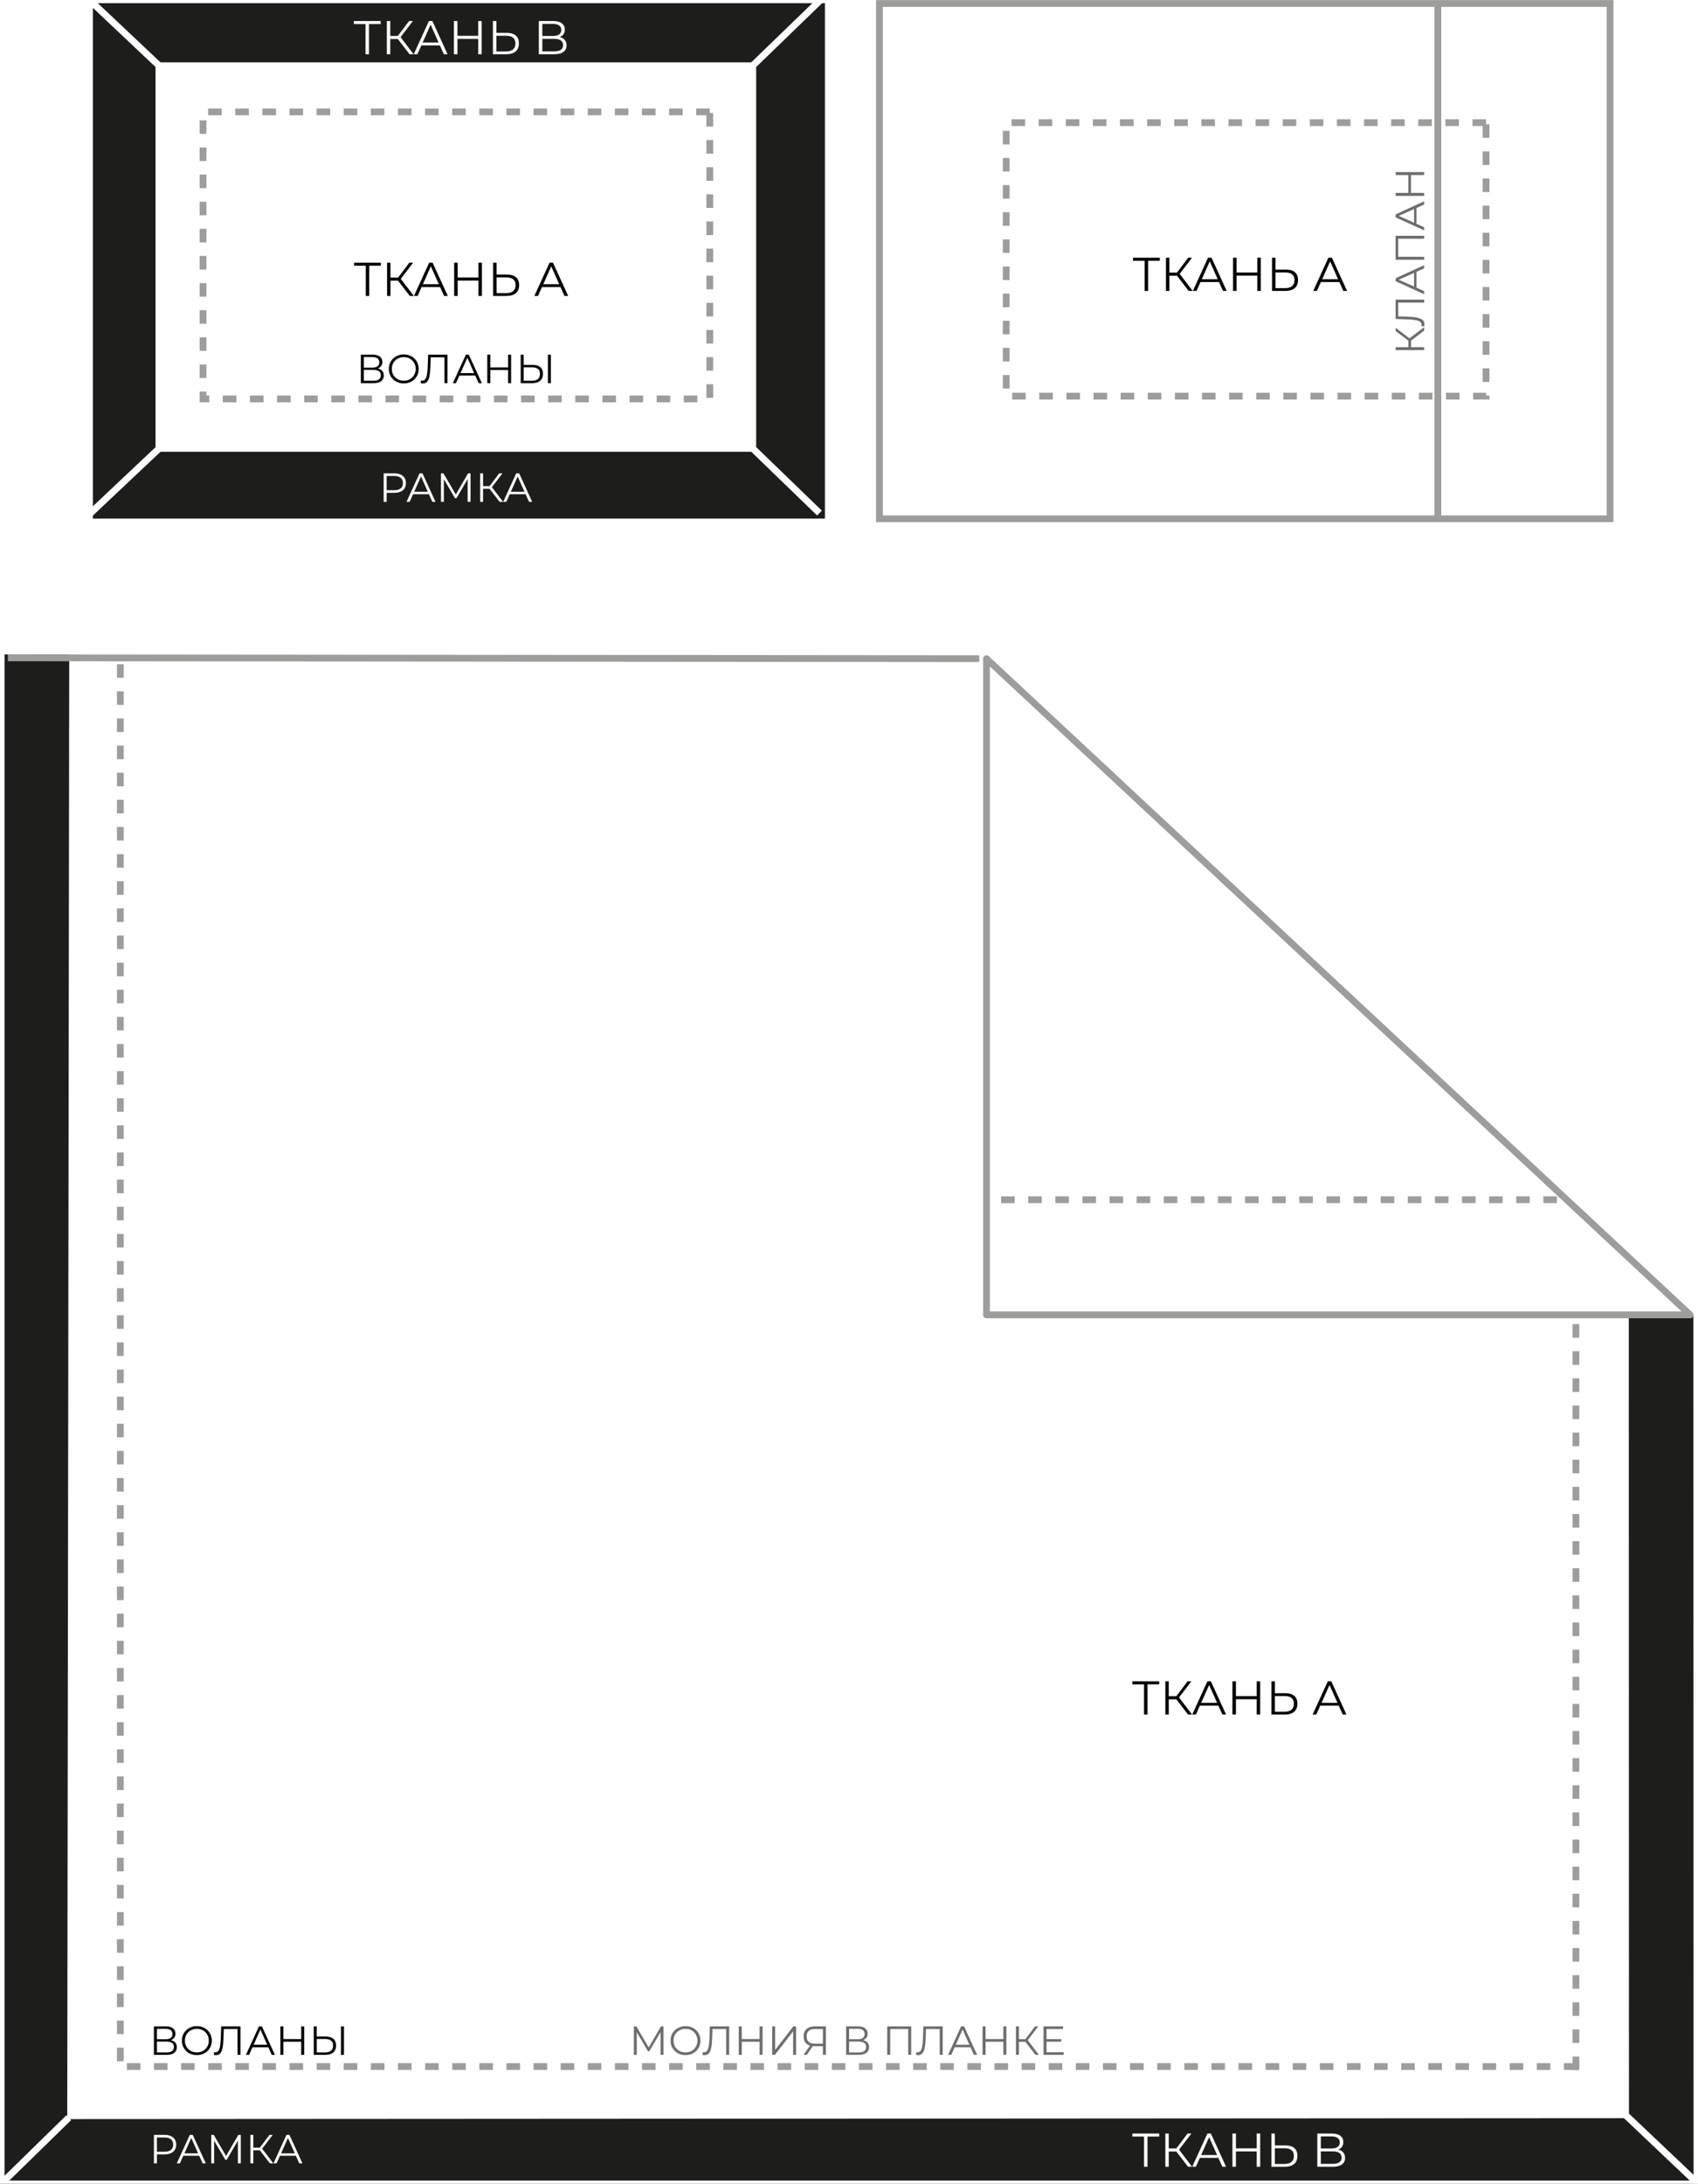 <?xml version="1.0" encoding="UTF-8"?> <svg xmlns="http://www.w3.org/2000/svg" width="501" height="644" viewBox="0 0 501 644" fill="none"><rect x="0" y="0" width="501" height="644" fill="#333333" stroke="none"/> <g clip-path="url(#clip0_2_481)"> <rect width="501" height="644" fill="white"></rect> <path d="M112.046 10.373H108.602V19.277H107.58V10.373H104.136V9.477H112.046V10.373ZM117.113 14.783H114.873V19.277H113.865V9.477H114.873V13.873H117.113L120.431 9.477H121.551L117.911 14.237L121.761 19.277H120.571L117.113 14.783ZM129.516 16.659H124.056L122.88 19.277H121.802L126.282 9.477H127.304L131.784 19.277H130.692L129.516 16.659ZM129.138 15.819L126.786 10.555L124.434 15.819H129.138ZM141.852 9.477V19.277H140.83V14.755H134.698V19.277H133.662V9.477H134.698V13.845H140.83V9.477H141.852ZM149.262 12.977C150.419 12.977 151.301 13.239 151.908 13.761C152.524 14.284 152.832 15.049 152.832 16.057C152.832 17.112 152.505 17.915 151.852 18.465C151.208 19.007 150.274 19.277 149.052 19.277H145.16V9.477H146.182V12.977H149.262ZM149.024 18.451C149.929 18.451 150.615 18.251 151.082 17.849C151.558 17.448 151.796 16.855 151.796 16.071C151.796 14.569 150.872 13.817 149.024 13.817H146.182V18.451H149.024ZM164.881 14.223C165.525 14.363 166.02 14.643 166.365 15.063C166.72 15.474 166.897 16.006 166.897 16.659C166.897 17.499 166.585 18.148 165.959 18.605C165.343 19.053 164.429 19.277 163.215 19.277H158.707V9.477H162.935C164.027 9.477 164.872 9.697 165.469 10.135C166.076 10.574 166.379 11.195 166.379 11.997C166.379 12.539 166.244 13.001 165.973 13.383C165.712 13.757 165.348 14.037 164.881 14.223ZM159.743 10.331V13.887H162.865C163.659 13.887 164.27 13.738 164.699 13.439C165.129 13.131 165.343 12.688 165.343 12.109C165.343 11.531 165.129 11.092 164.699 10.793C164.27 10.485 163.659 10.331 162.865 10.331H159.743ZM163.201 18.423C164.079 18.423 164.741 18.274 165.189 17.975C165.637 17.677 165.861 17.21 165.861 16.575C165.861 15.353 164.975 14.741 163.201 14.741H159.743V18.423H163.201Z" fill="white"></path> <rect x="3.778" y="194" width="288.889" height="447.355" fill="white"></rect> <rect x="3.777" y="387.236" width="494.445" height="254.119" fill="white"></rect> <path d="M464.986 390.498V610.838" stroke="#9D9D9C" stroke-width="2" stroke-miterlimit="10" stroke-dasharray="4 4"></path> <path d="M465.432 609.445H35.511" stroke="#9D9D9C" stroke-width="2" stroke-miterlimit="10" stroke-dasharray="4 4"></path> <path d="M35.511 607.89V194.243" stroke="#9D9D9C" stroke-width="2" stroke-miterlimit="10" stroke-dasharray="4 4"></path> <path d="M481.578 388.781L481.633 625.677L18.84 625.95L19.423 194H2.334V642.07H498.694L498.639 388.781H481.578Z" fill="#1D1D1B"></path> <path d="M481.578 388.781L481.633 625.677L18.84 625.95L19.423 194H2.334V642.07H498.694L498.639 388.781H481.578Z" stroke="#1D1D1B" stroke-width="2" stroke-miterlimit="10"></path> <path d="M291.066 387.774H498.691L291.066 194.248V387.774Z" fill="white" stroke="#9D9D9C" stroke-width="2" stroke-linecap="round" stroke-linejoin="round"></path> <path d="M1 643.379L20.284 624.532" stroke="white" stroke-width="2" stroke-miterlimit="10"></path> <path d="M459.373 353.812H291.066" stroke="#9D9D9C" stroke-width="2" stroke-miterlimit="10" stroke-dasharray="4 4"></path> <path d="M501 644L479.438 623.57" stroke="white" stroke-width="2" stroke-miterlimit="10"></path> <path d="M2.334 194L288.93 194.246" stroke="#9D9D9C" stroke-width="2" stroke-miterlimit="10"></path> <path d="M342.017 329.219H338.573V338.123H337.551V329.219H334.107V328.323H342.017V329.219ZM347.084 333.629H344.844V338.123H343.836V328.323H344.844V332.719H347.084L350.402 328.323H351.522L347.882 333.083L351.732 338.123H350.542L347.084 333.629ZM359.487 335.505H354.027L352.851 338.123H351.773L356.253 328.323H357.275L361.755 338.123H360.663L359.487 335.505ZM359.109 334.665L356.757 329.401L354.405 334.665H359.109ZM371.822 328.323V338.123H370.8V333.601H364.668V338.123H363.632V328.323H364.668V332.691H370.8V328.323H371.822ZM379.233 331.823C380.39 331.823 381.272 332.084 381.879 332.607C382.495 333.13 382.803 333.895 382.803 334.903C382.803 335.958 382.476 336.76 381.823 337.311C381.179 337.852 380.245 338.123 379.023 338.123H375.131V328.323H376.153V331.823H379.233ZM378.995 337.297C379.9 337.297 380.586 337.096 381.053 336.695C381.529 336.294 381.767 335.701 381.767 334.917C381.767 333.414 380.843 332.663 378.995 332.663H376.153V337.297H378.995ZM394.852 333.069C395.496 333.209 395.991 333.489 396.336 333.909C396.691 334.32 396.868 334.852 396.868 335.505C396.868 336.345 396.555 336.994 395.93 337.451C395.314 337.899 394.399 338.123 393.186 338.123H388.678V328.323H392.906C393.998 328.323 394.843 328.542 395.44 328.981C396.047 329.42 396.35 330.04 396.35 330.843C396.35 331.384 396.215 331.846 395.944 332.229C395.683 332.602 395.319 332.882 394.852 333.069ZM389.714 329.177V332.733H392.836C393.629 332.733 394.241 332.584 394.67 332.285C395.099 331.977 395.314 331.534 395.314 330.955C395.314 330.376 395.099 329.938 394.67 329.639C394.241 329.331 393.629 329.177 392.836 329.177H389.714ZM393.172 337.269C394.049 337.269 394.712 337.12 395.16 336.821C395.608 336.522 395.832 336.056 395.832 335.421C395.832 334.198 394.945 333.587 393.172 333.587H389.714V337.269H393.172Z" fill="white"></path> <path d="M342.017 496.737H338.573V505.641H337.551V496.737H334.107V495.841H342.017V496.737ZM347.084 501.147H344.844V505.641H343.836V495.841H344.844V500.237H347.084L350.402 495.841H351.522L347.882 500.601L351.732 505.641H350.542L347.084 501.147ZM359.487 503.023H354.027L352.851 505.641H351.773L356.253 495.841H357.275L361.755 505.641H360.663L359.487 503.023ZM359.109 502.183L356.757 496.919L354.405 502.183H359.109ZM371.822 495.841V505.641H370.8V501.119H364.668V505.641H363.632V495.841H364.668V500.209H370.8V495.841H371.822ZM379.233 499.341C380.39 499.341 381.272 499.602 381.879 500.125C382.495 500.647 382.803 501.413 382.803 502.421C382.803 503.475 382.476 504.278 381.823 504.829C381.179 505.37 380.245 505.641 379.023 505.641H375.131V495.841H376.153V499.341H379.233ZM378.995 504.815C379.9 504.815 380.586 504.614 381.053 504.213C381.529 503.811 381.767 503.219 381.767 502.435C381.767 500.932 380.843 500.181 378.995 500.181H376.153V504.815H378.995ZM395.006 503.023H389.546L388.37 505.641H387.292L391.772 495.841H392.794L397.274 505.641H396.182L395.006 503.023ZM394.628 502.183L392.276 496.919L389.924 502.183H394.628Z" fill="black"></path> <path d="M342.017 630.096H338.573V639H337.551V630.096H334.107V629.2H342.017V630.096ZM347.084 634.506H344.844V639H343.836V629.2H344.844V633.596H347.084L350.402 629.2H351.522L347.882 633.96L351.732 639H350.542L347.084 634.506ZM359.487 636.382H354.027L352.851 639H351.773L356.253 629.2H357.275L361.755 639H360.663L359.487 636.382ZM359.109 635.542L356.757 630.278L354.405 635.542H359.109ZM371.822 629.2V639H370.8V634.478H364.668V639H363.632V629.2H364.668V633.568H370.8V629.2H371.822ZM379.233 632.7C380.39 632.7 381.272 632.961 381.879 633.484C382.495 634.007 382.803 634.772 382.803 635.78C382.803 636.835 382.476 637.637 381.823 638.188C381.179 638.729 380.245 639 379.023 639H375.131V629.2H376.153V632.7H379.233ZM378.995 638.174C379.9 638.174 380.586 637.973 381.053 637.572C381.529 637.171 381.767 636.578 381.767 635.794C381.767 634.291 380.843 633.54 378.995 633.54H376.153V638.174H378.995ZM394.852 633.946C395.496 634.086 395.991 634.366 396.336 634.786C396.691 635.197 396.868 635.729 396.868 636.382C396.868 637.222 396.555 637.871 395.93 638.328C395.314 638.776 394.399 639 393.186 639H388.678V629.2H392.906C393.998 629.2 394.843 629.419 395.44 629.858C396.047 630.297 396.35 630.917 396.35 631.72C396.35 632.261 396.215 632.723 395.944 633.106C395.683 633.479 395.319 633.759 394.852 633.946ZM389.714 630.054V633.61H392.836C393.629 633.61 394.241 633.461 394.67 633.162C395.099 632.854 395.314 632.411 395.314 631.832C395.314 631.253 395.099 630.815 394.67 630.516C394.241 630.208 393.629 630.054 392.836 630.054H389.714ZM393.172 638.146C394.049 638.146 394.712 637.997 395.16 637.698C395.608 637.399 395.832 636.933 395.832 636.298C395.832 635.075 394.945 634.464 393.172 634.464H389.714V638.146H393.172Z" fill="white"></path> <path d="M195.751 597.6V606H194.899V599.28L191.599 604.932H191.179L187.879 599.316V606H187.027V597.6H187.759L191.407 603.828L195.019 597.6H195.751ZM202.266 606.072C201.434 606.072 200.678 605.888 199.998 605.52C199.326 605.144 198.798 604.632 198.414 603.984C198.038 603.336 197.85 602.608 197.85 601.8C197.85 600.992 198.038 600.264 198.414 599.616C198.798 598.968 199.326 598.46 199.998 598.092C200.678 597.716 201.434 597.528 202.266 597.528C203.098 597.528 203.846 597.712 204.51 598.08C205.182 598.448 205.71 598.96 206.094 599.616C206.478 600.264 206.67 600.992 206.67 601.8C206.67 602.608 206.478 603.34 206.094 603.996C205.71 604.644 205.182 605.152 204.51 605.52C203.846 605.888 203.098 606.072 202.266 606.072ZM202.266 605.28C202.93 605.28 203.53 605.132 204.066 604.836C204.602 604.532 205.022 604.116 205.326 603.588C205.63 603.052 205.782 602.456 205.782 601.8C205.782 601.144 205.63 600.552 205.326 600.024C205.022 599.488 204.602 599.072 204.066 598.776C203.53 598.472 202.93 598.32 202.266 598.32C201.602 598.32 200.998 598.472 200.454 598.776C199.918 599.072 199.494 599.488 199.182 600.024C198.878 600.552 198.726 601.144 198.726 601.8C198.726 602.456 198.878 603.052 199.182 603.588C199.494 604.116 199.918 604.532 200.454 604.836C200.998 605.132 201.602 605.28 202.266 605.28ZM215.143 597.6V606H214.267V598.368H210.211L210.115 601.176C210.075 602.336 209.979 603.272 209.827 603.984C209.683 604.688 209.459 605.216 209.155 605.568C208.851 605.912 208.447 606.084 207.943 606.084C207.727 606.084 207.503 606.056 207.271 606L207.343 605.208C207.479 605.24 207.611 605.256 207.739 605.256C208.091 605.256 208.375 605.116 208.591 604.836C208.815 604.556 208.983 604.124 209.095 603.54C209.207 602.948 209.283 602.168 209.323 601.2L209.443 597.6H215.143ZM224.997 597.6V606H224.121V602.124H218.865V606H217.977V597.6H218.865V601.344H224.121V597.6H224.997ZM227.832 597.6H228.708V604.56L234.084 597.6H234.888V606H234.012V599.052L228.636 606H227.832V597.6ZM243.675 597.6V606H242.799V603.456H240.291C240.179 603.456 240.019 603.448 239.811 603.432L238.047 606H237.099L239.007 603.276C238.391 603.092 237.919 602.768 237.591 602.304C237.263 601.832 237.099 601.256 237.099 600.576C237.099 599.632 237.395 598.9 237.987 598.38C238.587 597.86 239.395 597.6 240.411 597.6H243.675ZM237.987 600.552C237.987 601.24 238.187 601.772 238.587 602.148C238.995 602.516 239.587 602.7 240.363 602.7H242.799V598.368H240.447C239.663 598.368 239.055 598.556 238.623 598.932C238.199 599.3 237.987 599.84 237.987 600.552ZM254.632 601.668C255.216 601.788 255.66 602.024 255.964 602.376C256.268 602.72 256.42 603.172 256.42 603.732C256.42 604.46 256.16 605.02 255.64 605.412C255.128 605.804 254.372 606 253.372 606H249.652V597.6H253.144C254.04 597.6 254.74 597.784 255.244 598.152C255.748 598.52 256 599.052 256 599.748C256 600.22 255.88 600.62 255.64 600.948C255.4 601.268 255.064 601.508 254.632 601.668ZM250.528 601.404H253.096C253.744 601.404 254.24 601.272 254.584 601.008C254.936 600.744 255.112 600.36 255.112 599.856C255.112 599.352 254.936 598.968 254.584 598.704C254.24 598.44 253.744 598.308 253.096 598.308H250.528V601.404ZM253.372 605.292C254.82 605.292 255.544 604.752 255.544 603.672C255.544 602.616 254.82 602.088 253.372 602.088H250.528V605.292H253.372ZM268.849 597.6V606H267.973V598.368H262.657V606H261.781V597.6H268.849ZM278.143 597.6V606H277.267V598.368H273.211L273.115 601.176C273.075 602.336 272.979 603.272 272.827 603.984C272.683 604.688 272.459 605.216 272.155 605.568C271.851 605.912 271.447 606.084 270.943 606.084C270.727 606.084 270.503 606.056 270.271 606L270.343 605.208C270.479 605.24 270.611 605.256 270.739 605.256C271.091 605.256 271.375 605.116 271.591 604.836C271.815 604.556 271.983 604.124 272.095 603.54C272.207 602.948 272.283 602.168 272.323 601.2L272.443 597.6H278.143ZM286.353 603.756H281.673L280.665 606H279.741L283.581 597.6H284.457L288.297 606H287.361L286.353 603.756ZM286.029 603.036L284.013 598.524L281.997 603.036H286.029ZM296.926 597.6V606H296.05V602.124H290.794V606H289.906V597.6H290.794V601.344H296.05V597.6H296.926ZM302.546 602.148H300.626V606H299.762V597.6H300.626V601.368H302.546L305.39 597.6H306.35L303.23 601.68L306.53 606H305.51L302.546 602.148ZM313.835 605.232V606H307.895V597.6H313.655V598.368H308.783V601.356H313.127V602.112H308.783V605.232H313.835Z" fill="#6D6D6D"></path> <path d="M50.396 601.668C50.98 601.788 51.424 602.024 51.728 602.376C52.032 602.72 52.184 603.172 52.184 603.732C52.184 604.46 51.924 605.02 51.404 605.412C50.892 605.804 50.136 606 49.136 606H45.416V597.6H48.908C49.804 597.6 50.504 597.784 51.008 598.152C51.512 598.52 51.764 599.052 51.764 599.748C51.764 600.22 51.644 600.62 51.404 600.948C51.164 601.268 50.828 601.508 50.396 601.668ZM46.292 601.404H48.86C49.508 601.404 50.004 601.272 50.348 601.008C50.7 600.744 50.876 600.36 50.876 599.856C50.876 599.352 50.7 598.968 50.348 598.704C50.004 598.44 49.508 598.308 48.86 598.308H46.292V601.404ZM49.136 605.292C50.584 605.292 51.308 604.752 51.308 603.672C51.308 602.616 50.584 602.088 49.136 602.088H46.292V605.292H49.136ZM58.088 606.072C57.256 606.072 56.5 605.888 55.82 605.52C55.148 605.144 54.62 604.632 54.236 603.984C53.86 603.336 53.672 602.608 53.672 601.8C53.672 600.992 53.86 600.264 54.236 599.616C54.62 598.968 55.148 598.46 55.82 598.092C56.5 597.716 57.256 597.528 58.088 597.528C58.92 597.528 59.668 597.712 60.332 598.08C61.004 598.448 61.532 598.96 61.916 599.616C62.3 600.264 62.492 600.992 62.492 601.8C62.492 602.608 62.3 603.34 61.916 603.996C61.532 604.644 61.004 605.152 60.332 605.52C59.668 605.888 58.92 606.072 58.088 606.072ZM58.088 605.28C58.752 605.28 59.352 605.132 59.888 604.836C60.424 604.532 60.844 604.116 61.148 603.588C61.452 603.052 61.604 602.456 61.604 601.8C61.604 601.144 61.452 600.552 61.148 600.024C60.844 599.488 60.424 599.072 59.888 598.776C59.352 598.472 58.752 598.32 58.088 598.32C57.424 598.32 56.82 598.472 56.276 598.776C55.74 599.072 55.316 599.488 55.004 600.024C54.7 600.552 54.548 601.144 54.548 601.8C54.548 602.456 54.7 603.052 55.004 603.588C55.316 604.116 55.74 604.532 56.276 604.836C56.82 605.132 57.424 605.28 58.088 605.28ZM70.965 597.6V606H70.089V598.368H66.033L65.937 601.176C65.897 602.336 65.801 603.272 65.649 603.984C65.505 604.688 65.281 605.216 64.977 605.568C64.673 605.912 64.269 606.084 63.765 606.084C63.549 606.084 63.325 606.056 63.093 606L63.165 605.208C63.301 605.24 63.433 605.256 63.561 605.256C63.913 605.256 64.197 605.116 64.413 604.836C64.637 604.556 64.805 604.124 64.917 603.54C65.029 602.948 65.105 602.168 65.145 601.2L65.265 597.6H70.965ZM79.175 603.756H74.495L73.487 606H72.563L76.403 597.6H77.279L81.119 606H80.183L79.175 603.756ZM78.851 603.036L76.835 598.524L74.819 603.036H78.851ZM89.749 597.6V606H88.873V602.124H83.617V606H82.728V597.6H83.617V601.344H88.873V597.6H89.749ZM96.1 600.6C97.092 600.6 97.848 600.824 98.368 601.272C98.896 601.72 99.16 602.376 99.16 603.24C99.16 604.144 98.88 604.832 98.32 605.304C97.768 605.768 96.968 606 95.92 606H92.584V597.6H93.46V600.6H96.1ZM95.896 605.292C96.672 605.292 97.26 605.12 97.66 604.776C98.068 604.432 98.272 603.924 98.272 603.252C98.272 601.964 97.48 601.32 95.896 601.32H93.46V605.292H95.896ZM100.612 597.6H101.488V606H100.612V597.6Z" fill="black"></path> <path d="M48.56 629.6C49.632 629.6 50.472 629.856 51.08 630.368C51.688 630.88 51.992 631.584 51.992 632.48C51.992 633.376 51.688 634.08 51.08 634.592C50.472 635.096 49.632 635.348 48.56 635.348H46.304V638H45.416V629.6H48.56ZM48.536 634.568C49.368 634.568 50.004 634.388 50.444 634.028C50.884 633.66 51.104 633.144 51.104 632.48C51.104 631.8 50.884 631.28 50.444 630.92C50.004 630.552 49.368 630.368 48.536 630.368H46.304V634.568H48.536ZM58.773 635.756H54.093L53.084 638H52.16L56.001 629.6H56.877L60.717 638H59.781L58.773 635.756ZM58.449 635.036L56.432 630.524L54.416 635.036H58.449ZM71.05 629.6V638H70.198V631.28L66.898 636.932H66.478L63.178 631.316V638H62.326V629.6H63.058L66.706 635.828L70.318 629.6H71.05ZM76.665 634.148H74.745V638H73.881V629.6H74.745V633.368H76.665L79.509 629.6H80.469L77.349 633.68L80.649 638H79.629L76.665 634.148ZM87.296 635.756H82.616L81.608 638H80.684L84.524 629.6H85.4L89.24 638H88.304L87.296 635.756ZM86.972 635.036L84.956 630.524L82.94 635.036H86.972Z" fill="white"></path> <path d="M243.402 0.938H27.402V152.938H243.402V0.938Z" fill="#1D1D1B"></path> <path d="M223.109 18.38H45.889V133.234H223.109V18.38Z" fill="white"></path> <path d="M209.42 33.001H59.903V117.643H209.42V33.001Z" stroke="#9D9D9C" stroke-width="2" stroke-miterlimit="10" stroke-dasharray="4 4"></path> <path d="M26 152.001L47.317 131.903" stroke="white" stroke-width="2" stroke-miterlimit="10"></path> <path d="M241.785 151.301L221.357 131.542" stroke="white" stroke-width="2" stroke-miterlimit="10"></path> <path d="M26.406 0L47.184 19.603" stroke="white" stroke-width="2" stroke-miterlimit="10"></path> <path d="M242.001 0.101L222.193 19.26" stroke="white" stroke-width="2" stroke-miterlimit="10"></path> <path d="M112.387 78.373H108.943V87.277H107.921V78.373H104.477V77.477H112.387V78.373ZM117.453 82.783H115.213V87.277H114.205V77.477H115.213V81.873H117.453L120.771 77.477H121.891L118.251 82.237L122.101 87.277H120.911L117.453 82.783ZM129.856 84.659H124.396L123.22 87.277H122.142L126.622 77.477H127.644L132.124 87.277H131.032L129.856 84.659ZM129.478 83.819L127.126 78.555L124.774 83.819H129.478ZM142.192 77.477V87.277H141.17V82.755H135.038V87.277H134.002V77.477H135.038V81.845H141.17V77.477H142.192ZM149.602 80.977C150.759 80.977 151.641 81.239 152.248 81.761C152.864 82.284 153.172 83.049 153.172 84.057C153.172 85.112 152.845 85.915 152.192 86.465C151.548 87.007 150.615 87.277 149.392 87.277H145.5V77.477H146.522V80.977H149.602ZM149.364 86.451C150.269 86.451 150.955 86.251 151.422 85.849C151.898 85.448 152.136 84.855 152.136 84.071C152.136 82.569 151.212 81.817 149.364 81.817H146.522V86.451H149.364ZM165.375 84.659H159.915L158.739 87.277H157.661L162.141 77.477H163.163L167.643 87.277H166.551L165.375 84.659ZM164.997 83.819L162.645 78.555L160.293 83.819H164.997Z" fill="black"></path> <path d="M112.318 7.096H108.874V16H107.852V7.096H104.408V6.2H112.318V7.096ZM117.385 11.506H115.145V16H114.137V6.2H115.145V10.596H117.385L120.703 6.2H121.823L118.183 10.96L122.033 16H120.843L117.385 11.506ZM129.788 13.382H124.328L123.152 16H122.074L126.554 6.2H127.576L132.056 16H130.964L129.788 13.382ZM129.41 12.542L127.058 7.278L124.706 12.542H129.41ZM142.123 6.2V16H141.101V11.478H134.969V16H133.933V6.2H134.969V10.568H141.101V6.2H142.123ZM149.534 9.7C150.691 9.7 151.573 9.961 152.18 10.484C152.796 11.007 153.104 11.772 153.104 12.78C153.104 13.835 152.777 14.637 152.124 15.188C151.48 15.729 150.546 16 149.324 16H145.432V6.2H146.454V9.7H149.534ZM149.296 15.174C150.201 15.174 150.887 14.973 151.354 14.572C151.83 14.171 152.068 13.578 152.068 12.794C152.068 11.291 151.144 10.54 149.296 10.54H146.454V15.174H149.296ZM165.153 10.946C165.797 11.086 166.292 11.366 166.637 11.786C166.992 12.197 167.169 12.729 167.169 13.382C167.169 14.222 166.856 14.871 166.231 15.328C165.615 15.776 164.7 16 163.487 16H158.979V6.2H163.207C164.299 6.2 165.144 6.419 165.741 6.858C166.348 7.297 166.651 7.917 166.651 8.72C166.651 9.261 166.516 9.723 166.245 10.106C165.984 10.479 165.62 10.759 165.153 10.946ZM160.015 7.054V10.61H163.137C163.93 10.61 164.542 10.461 164.971 10.162C165.4 9.854 165.615 9.411 165.615 8.832C165.615 8.253 165.4 7.815 164.971 7.516C164.542 7.208 163.93 7.054 163.137 7.054H160.015ZM163.473 15.146C164.35 15.146 165.013 14.997 165.461 14.698C165.909 14.399 166.133 13.933 166.133 13.298C166.133 12.075 165.246 11.464 163.473 11.464H160.015V15.146H163.473Z" fill="white"></path> <path d="M111.447 108.668C112.031 108.788 112.475 109.024 112.779 109.376C113.083 109.72 113.235 110.172 113.235 110.732C113.235 111.46 112.975 112.02 112.455 112.412C111.943 112.804 111.187 113 110.187 113H106.467V104.6H109.959C110.855 104.6 111.555 104.784 112.059 105.152C112.563 105.52 112.815 106.052 112.815 106.748C112.815 107.22 112.695 107.62 112.455 107.948C112.215 108.268 111.879 108.508 111.447 108.668ZM107.343 108.404H109.911C110.559 108.404 111.055 108.272 111.399 108.008C111.751 107.744 111.927 107.36 111.927 106.856C111.927 106.352 111.751 105.968 111.399 105.704C111.055 105.44 110.559 105.308 109.911 105.308H107.343V108.404ZM110.187 112.292C111.635 112.292 112.359 111.752 112.359 110.672C112.359 109.616 111.635 109.088 110.187 109.088H107.343V112.292H110.187ZM119.139 113.072C118.307 113.072 117.551 112.888 116.871 112.52C116.199 112.144 115.671 111.632 115.287 110.984C114.911 110.336 114.723 109.608 114.723 108.8C114.723 107.992 114.911 107.264 115.287 106.616C115.671 105.968 116.199 105.46 116.871 105.092C117.551 104.716 118.307 104.528 119.139 104.528C119.971 104.528 120.719 104.712 121.383 105.08C122.055 105.448 122.583 105.96 122.967 106.616C123.351 107.264 123.543 107.992 123.543 108.8C123.543 109.608 123.351 110.34 122.967 110.996C122.583 111.644 122.055 112.152 121.383 112.52C120.719 112.888 119.971 113.072 119.139 113.072ZM119.139 112.28C119.803 112.28 120.403 112.132 120.939 111.836C121.475 111.532 121.895 111.116 122.199 110.588C122.503 110.052 122.655 109.456 122.655 108.8C122.655 108.144 122.503 107.552 122.199 107.024C121.895 106.488 121.475 106.072 120.939 105.776C120.403 105.472 119.803 105.32 119.139 105.32C118.475 105.32 117.871 105.472 117.327 105.776C116.791 106.072 116.367 106.488 116.055 107.024C115.751 107.552 115.599 108.144 115.599 108.8C115.599 109.456 115.751 110.052 116.055 110.588C116.367 111.116 116.791 111.532 117.327 111.836C117.871 112.132 118.475 112.28 119.139 112.28ZM132.016 104.6V113H131.14V105.368H127.084L126.988 108.176C126.948 109.336 126.852 110.272 126.7 110.984C126.556 111.688 126.332 112.216 126.028 112.568C125.724 112.912 125.32 113.084 124.816 113.084C124.6 113.084 124.376 113.056 124.144 113L124.216 112.208C124.352 112.24 124.484 112.256 124.612 112.256C124.964 112.256 125.248 112.116 125.464 111.836C125.688 111.556 125.856 111.124 125.968 110.54C126.08 109.948 126.156 109.168 126.196 108.2L126.316 104.6H132.016ZM140.226 110.756H135.546L134.538 113H133.614L137.454 104.6H138.33L142.17 113H141.234L140.226 110.756ZM139.902 110.036L137.886 105.524L135.87 110.036H139.902ZM150.799 104.6V113H149.923V109.124H144.667V113H143.779V104.6H144.667V108.344H149.923V104.6H150.799ZM157.151 107.6C158.143 107.6 158.899 107.824 159.419 108.272C159.947 108.72 160.211 109.376 160.211 110.24C160.211 111.144 159.931 111.832 159.371 112.304C158.819 112.768 158.019 113 156.971 113H153.635V104.6H154.511V107.6H157.151ZM156.947 112.292C157.723 112.292 158.311 112.12 158.711 111.776C159.119 111.432 159.323 110.924 159.323 110.252C159.323 108.964 158.531 108.32 156.947 108.32H154.511V112.292H156.947ZM161.663 104.6H162.539V113H161.663V104.6Z" fill="black"></path> <path d="M116.343 139.6C117.415 139.6 118.255 139.856 118.863 140.368C119.471 140.88 119.775 141.584 119.775 142.48C119.775 143.376 119.471 144.08 118.863 144.592C118.255 145.096 117.415 145.348 116.343 145.348H114.087V148H113.199V139.6H116.343ZM116.319 144.568C117.151 144.568 117.787 144.388 118.227 144.028C118.667 143.66 118.887 143.144 118.887 142.48C118.887 141.8 118.667 141.28 118.227 140.92C117.787 140.552 117.151 140.368 116.319 140.368H114.087V144.568H116.319ZM126.556 145.756H121.876L120.868 148H119.944L123.784 139.6H124.66L128.5 148H127.564L126.556 145.756ZM126.232 145.036L124.216 140.524L122.2 145.036H126.232ZM138.833 139.6V148H137.981V141.28L134.681 146.932H134.261L130.961 141.316V148H130.109V139.6H130.841L134.489 145.828L138.101 139.6H138.833ZM144.448 144.148H142.528V148H141.664V139.6H142.528V143.368H144.448L147.292 139.6H148.252L145.132 143.68L148.432 148H147.412L144.448 144.148ZM155.079 145.756H150.399L149.391 148H148.467L152.307 139.6H153.183L157.023 148H156.087L155.079 145.756ZM154.755 145.036L152.739 140.524L150.723 145.036H154.755Z" fill="white"></path> <path d="M475.052 1.026H259.483V153H475.052V1.026Z" fill="white" stroke="#9D9D9C" stroke-width="2" stroke-miterlimit="10"></path> <path d="M424.246 1V153" stroke="#9D9D9C" stroke-width="2" stroke-miterlimit="10"></path> <path d="M438.462 36.17H296.884V116.826H438.462V36.17Z" stroke="#9D9D9C" stroke-width="2" stroke-miterlimit="10" stroke-dasharray="4 4"></path> <path d="M416.332 100.468V102.388H420.184V103.252H411.784V102.388H415.552V100.468L411.784 97.624V96.664L415.864 99.784L420.184 96.484V97.504L416.332 100.468ZM411.784 88.367H420.184V89.243H412.552V93.299L415.36 93.395C416.52 93.435 417.456 93.531 418.168 93.683C418.872 93.827 419.4 94.051 419.752 94.355C420.096 94.659 420.268 95.063 420.268 95.567C420.268 95.783 420.24 96.007 420.184 96.239L419.392 96.167C419.424 96.031 419.44 95.899 419.44 95.771C419.44 95.419 419.3 95.135 419.02 94.919C418.74 94.695 418.308 94.527 417.724 94.415C417.132 94.303 416.352 94.227 415.384 94.187L411.784 94.067V88.367ZM417.94 80.157V84.837L420.184 85.845V86.769L411.784 82.929V82.053L420.184 78.213V79.149L417.94 80.157ZM417.22 80.481L412.708 82.497L417.22 84.513V80.481ZM411.784 69.535H420.184V70.412H412.552V75.728H420.184V76.603H411.784V69.535ZM417.94 61.325V66.005L420.184 67.013V67.937L411.784 64.097V63.221L420.184 59.381V60.317L417.94 61.325ZM417.22 61.649L412.708 63.665L417.22 65.681V61.649ZM411.784 50.752H420.184V51.627H416.308V56.883H420.184V57.772H411.784V56.883H415.528V51.627H411.784V50.752Z" fill="#6D6D6D"></path> <path d="M342.2 76.897H338.756V85.801H337.734V76.897H334.29V76.001H342.2V76.897ZM347.267 81.307H345.027V85.801H344.019V76.001H345.027V80.397H347.267L350.585 76.001H351.705L348.065 80.761L351.915 85.801H350.725L347.267 81.307ZM359.67 83.183H354.21L353.034 85.801H351.956L356.436 76.001H357.458L361.938 85.801H360.846L359.67 83.183ZM359.292 82.343L356.94 77.079L354.588 82.343H359.292ZM372.006 76.001V85.801H370.984V81.279H364.852V85.801H363.816V76.001H364.852V80.369H370.984V76.001H372.006ZM379.416 79.501C380.573 79.501 381.455 79.762 382.062 80.285C382.678 80.807 382.986 81.573 382.986 82.581C382.986 83.635 382.659 84.438 382.006 84.989C381.362 85.53 380.428 85.801 379.206 85.801H375.314V76.001H376.336V79.501H379.416ZM379.178 84.975C380.083 84.975 380.769 84.774 381.236 84.373C381.712 83.971 381.95 83.379 381.95 82.595C381.95 81.092 381.026 80.341 379.178 80.341H376.336V84.975H379.178ZM395.189 83.183H389.729L388.553 85.801H387.475L391.955 76.001H392.977L397.457 85.801H396.365L395.189 83.183ZM394.811 82.343L392.459 77.079L390.107 82.343H394.811Z" fill="black"></path> </g> <defs> <clipPath id="clip0_2_481"> <rect width="501" height="644" fill="white"></rect> </clipPath> </defs> </svg> 